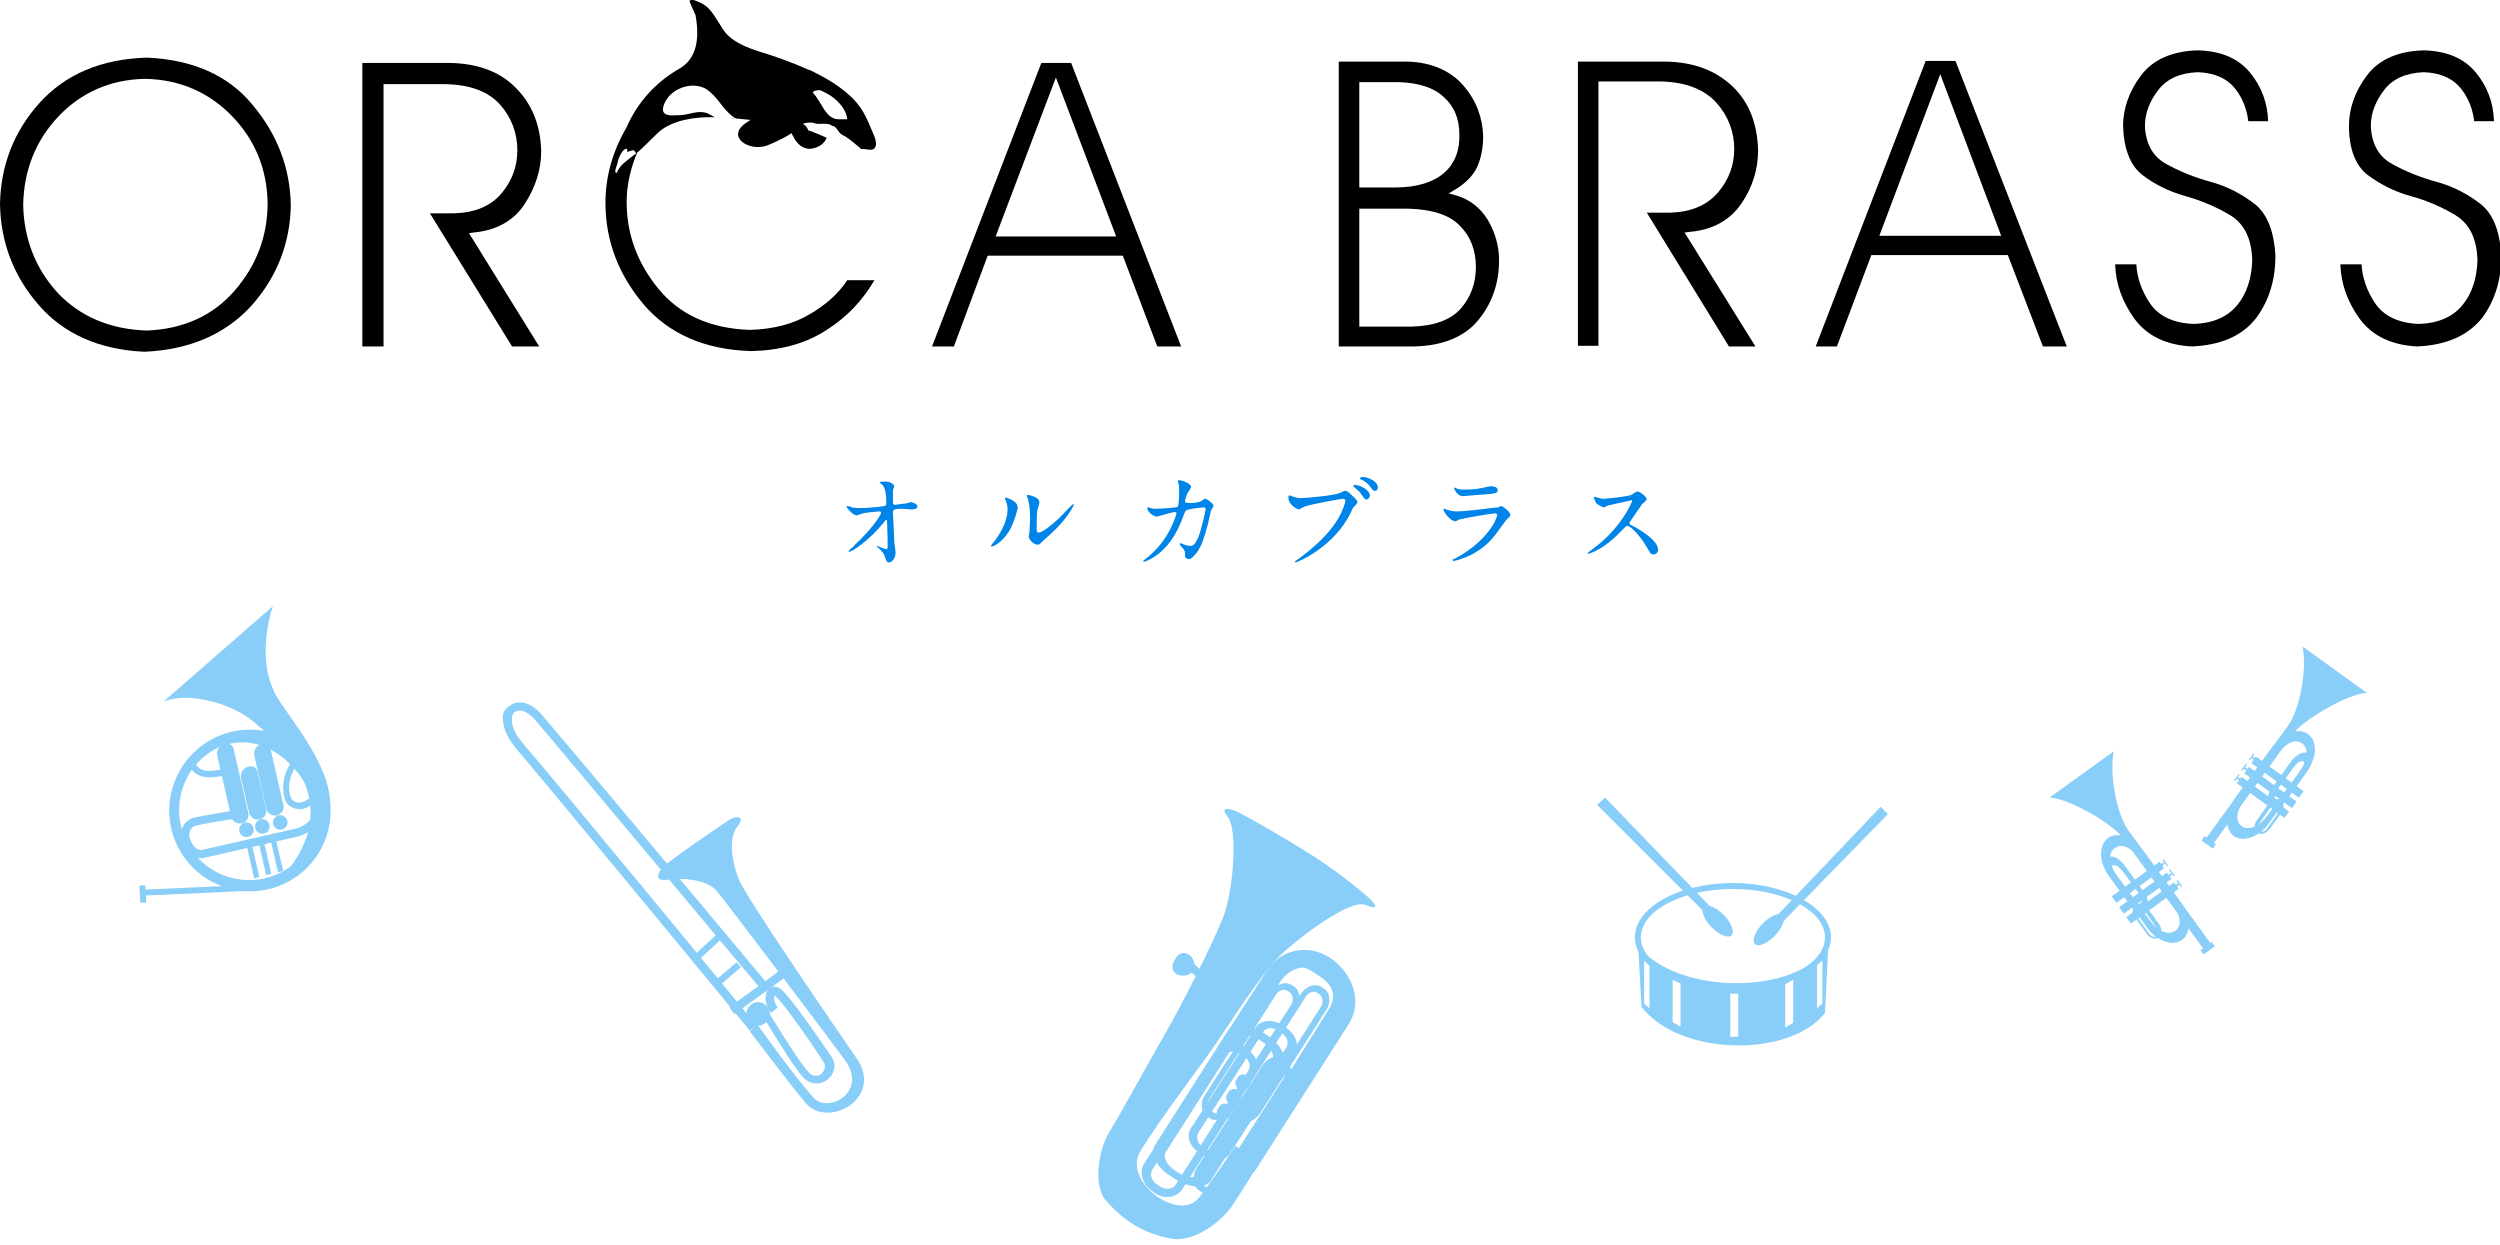 <?xml version="1.0" encoding="utf-8"?>
<!-- Generator: Adobe Illustrator 21.1.0, SVG Export Plug-In . SVG Version: 6.00 Build 0)  -->
<!DOCTYPE svg PUBLIC "-//W3C//DTD SVG 1.1//EN" "http://www.w3.org/Graphics/SVG/1.1/DTD/svg11.dtd">
<svg version="1.1" id="Layer_1" xmlns="http://www.w3.org/2000/svg" xmlns:xlink="http://www.w3.org/1999/xlink" x="0px" y="0px"
	 viewBox="0 0 377.4 188" style="enable-background:new 0 0 377.4 188;" xml:space="preserve">
<style type="text/css">
	.st0{fill:#0084E7;}
	.st1{fill:#89CEF8;}
	.st2{fill:none;}
	.st3{fill-rule:evenodd;clip-rule:evenodd;fill:#89CEF8;}
</style>
<g>
	<path class="st0" d="M128.6,76.6c0.5,0.1,1.2,0.1,1.3,0.1c0.9,0,3.2-0.2,3.5-0.3c0.2,0,0.4-0.1,0.4-0.4c0-2.1-0.4-2.6-0.6-2.8
		c-0.1-0.1-0.4-0.3-0.4-0.4s0.8-0.1,0.9-0.1c0.8,0,1.3,0.5,1.3,0.7c0,0.1-0.2,0.5-0.2,0.6c0,0.2,0,1.1,0,1.3c0,0.8,0,0.9,0.3,0.9
		s1.3-0.2,1.7-0.2c0.1,0,0.6-0.2,0.7-0.2c0.1,0,1,0.2,1,0.7c0,0.4-0.8,0.4-1,0.4s-1.1-0.1-1.3-0.1c-1.4,0-1.4,0.2-1.4,0.6
		c0,0.2,0.2,4,0.2,4.3s0.2,1.5,0.2,1.7c0,0.8-0.5,1.5-1,1.5c-0.4,0-0.4-0.3-0.6-0.8c-0.1-0.5-0.6-1-0.9-1.3c0,0-0.4-0.3-0.4-0.4
		c0,0,0,0,0.1,0c0,0,1.2,0.5,1.4,0.5s0.2-0.3,0.2-0.4c0-1.8-0.1-3.8-0.1-3.9s-0.1-0.1-0.1-0.1c-0.1,0-0.1,0-0.4,0.4
		c-2.3,2.8-4.8,4.4-5.2,4.4c0,0-0.1,0-0.1-0.1s0.9-0.8,1-1c2.3-2.1,3.9-4.4,3.9-4.8c0-0.1-0.1-0.2-0.2-0.2c-0.3,0-2.2,0.2-2.5,0.3
		c-0.2,0-0.8,0.3-1,0.3c-0.5,0-1.5-1.1-1.5-1.3c0-0.1,0.1-0.1,0.1-0.1C128.1,76.4,128.5,76.5,128.6,76.6z"/>
	<path class="st0" d="M152.7,79.5c-1,2.1-2.6,3-3,3c-0.1,0-0.1,0-0.1-0.1s0.5-0.7,0.6-0.8c1.8-2.4,1.9-4.2,1.9-4.7
		c0-0.4,0-0.6-0.3-1.4c0-0.1-0.1-0.2-0.1-0.3c0,0,0-0.1,0.1-0.1s1.8,0.5,1.8,1.4C153.8,76.6,153,78.9,152.7,79.5z M155.3,81
		c0-0.1,0.1-0.5,0.1-0.6c0-0.3,0.1-1.6,0.1-2c0-2-0.2-2.6-0.3-3c0-0.1-0.2-0.5-0.2-0.6s0.1-0.1,0.1-0.1c0.1,0,1.8,0.3,1.8,1.1
		c0,0.2-0.2,1-0.3,1.2c-0.1,0.4-0.1,2.4-0.1,2.9c0,0.2,0,0.5,0.3,0.5c0.5,0,2-1.1,3.5-2.6c0.3-0.3,1.6-1.7,1.7-1.7
		c0,0,0.1,0,0.1,0.1s-0.9,2.1-3.7,4.6c-0.8,0.7-1,0.9-1.1,1c-0.3,0.3-0.4,0.4-0.5,0.4C156.2,82.4,155.3,81.5,155.3,81z"/>
	<path class="st0" d="M181.4,75.6c0.4-0.3,0.4-0.3,0.5-0.3c0.3,0,1.3,0.7,1.3,1.1c0,0.1-0.4,0.6-0.4,0.7s-0.4,1.8-0.5,2.2
		c-0.5,1.8-0.9,3.2-1.7,4.2c-0.2,0.2-0.7,0.9-1.1,0.9c-0.3,0-0.6-0.2-0.6-0.4c0-0.7,0-0.9-0.4-1.3s-0.4-0.5-0.4-0.6s0-0.1,0.1-0.1
		s0.7,0.3,0.9,0.3c0.2,0.1,0.4,0.1,0.6,0.1c0.6,0,0.8-0.5,1.2-1.3c0.4-1,1.1-3.9,1.1-4.2c0-0.3-0.2-0.3-0.3-0.3s-2.4,0.2-2.7,0.5
		c-0.1,0.1-0.2,0.4-0.4,0.9c-0.6,1.6-1.6,3.9-3.6,5.5c-1.1,0.9-2.1,1.3-2.3,1.3c0,0-0.1,0-0.1-0.1s0-0.1,0.3-0.3
		c3.8-2.9,4.7-6.9,4.7-6.9c0-0.1-0.1-0.2-0.2-0.2c-0.5,0-2.7,0.7-2.8,0.7c-0.3,0-1.4-0.6-1.4-1.3c0-0.1,0-0.1,0.1-0.1s0.1,0,0.4,0.1
		c0.3,0.1,0.6,0.1,0.9,0.1c0.2,0,2.7-0.1,3.2-0.3c0.2-0.5,0.2-2,0.2-2.5c0-0.2,0-0.8-0.1-1c0,0-0.1-0.3-0.1-0.4s0.2-0.1,0.2-0.1
		c0.5,0,1.8,0.5,1.8,1c0,0.1-0.1,0.3-0.3,0.6c-0.3,0.4-0.6,1.1-0.6,1.6c0,0.2,0.1,0.2,0.4,0.2C179.7,76,181,75.9,181.4,75.6z"/>
	<path class="st0" d="M195,74.9c0.3,0.1,0.9,0.3,1.3,0.3c0.7,0,5.3-0.4,6-0.8c0.5-0.2,0.6-0.3,0.7-0.3c0.4,0,0.6,0.2,1.1,0.7
		c0.7,0.6,0.8,0.8,0.8,1s-0.1,0.3-0.4,0.6c-0.3,0.2-0.3,0.4-0.6,1c-2.5,5.2-8.1,7.5-8.3,7.5c-0.1,0-0.1-0.1-0.1-0.1
		c0-0.1,0-0.1,0.2-0.2c2.8-2,5-4.1,6.3-6.3c0.8-1.4,1.1-2.5,1.1-2.7c0-0.3-0.3-0.3-0.4-0.3c-0.2,0-4.8,0.8-5.8,1.2
		c-0.1,0-0.7,0.4-0.8,0.4c-0.4,0-1.6-0.8-1.6-1.7c0-0.3,0-0.4,0.1-0.4C194.9,74.8,195,74.9,195,74.9z M206.8,74.8
		c0,0.2-0.2,0.6-0.5,0.6s-0.4-0.2-0.8-0.8c-0.3-0.4-0.4-0.5-1-1c-0.1,0-0.2-0.2-0.2-0.3s0.1-0.1,0.3-0.1
		C205.6,73.3,206.8,74.1,206.8,74.8z M208,73.6c0,0.2-0.1,0.5-0.4,0.5c-0.4,0-0.5-0.3-0.8-0.7c-0.2-0.3-0.8-0.8-1.3-1
		c-0.2-0.1-0.2-0.1-0.2-0.2c0-0.2,0.5-0.2,0.6-0.2C206.5,72.1,208,72.6,208,73.6z"/>
	<path class="st0" d="M219.7,84.3c5-2.7,6.3-6.1,6.3-6.5c0-0.2-0.1-0.3-0.3-0.3c-0.5,0-4.6,0.7-5.3,0.9c-0.1,0-0.6,0.3-0.7,0.3
		c-0.7,0-1.8-1.4-1.8-1.8c0,0,0-0.1,0.1-0.1s0.2,0.1,0.3,0.1c0.3,0.1,0.9,0.3,1.6,0.3c1.3,0,4.5-0.4,5.1-0.5l1.1-0.1
		c0.1,0,0.4-0.2,0.5-0.2c0.3,0,1.4,0.9,1.4,1.3c0,0.2-0.1,0.3-0.4,0.6c-0.3,0.2-0.4,0.5-0.9,1.1c-1.3,1.9-2.3,3.1-4.5,4.3
		c-1.4,0.7-2.7,1-2.8,1s-0.1-0.1-0.1-0.1v-0.1C219.2,84.5,219.6,84.3,219.7,84.3z M220.1,73.8c0.3,0.1,0.6,0.1,0.8,0.1
		c0.8,0,1.8,0,2.6-0.2c0.2,0,1.3-0.3,1.6-0.3s1,0.1,1,0.6s-0.6,0.5-1.5,0.6c-0.3,0-3.7,0.3-3.8,0.3c-0.8,0-1.3-1.1-1.3-1.2
		s0-0.1,0.1-0.1C219.6,73.6,220,73.8,220.1,73.8z"/>
	<path class="st0" d="M246.4,75.5c-0.1,0-3.5,0.8-3.6,0.8s-0.6,0.3-0.7,0.3c-0.2,0-1-0.5-1.1-0.6s-0.4-0.8-0.4-0.9s0-0.1,0.1-0.1
		l0.4,0.1c0.5,0.1,0.7,0.2,0.8,0.2c0.5,0,3.6-0.3,4.4-0.6c0.1-0.1,0.7-0.5,0.9-0.5c0.4,0,1.4,0.8,1.4,1.2c0,0.1-0.6,0.6-0.7,0.7
		c-0.3,0.4-1.6,2.3-1.8,2.6c-0.1,0.1-0.1,0.2-0.1,0.3c0,0.1,0,0.2,0.7,0.5c0.7,0.4,3.6,2,3.6,3.5c0,0.4-0.3,0.7-0.7,0.7
		s-0.4-0.1-1-1.1c-1.1-1.9-2.5-3.2-2.9-3.2c-0.2,0-0.2,0-0.6,0.4c-0.6,0.6-2.2,2.4-4.3,3.4c-0.4,0.2-0.9,0.4-1,0.4
		c0,0-0.1,0-0.1-0.1s0.6-0.5,0.7-0.6C244.6,79.9,246.5,75.7,246.4,75.5C246.5,75.5,246.4,75.5,246.4,75.5z"/>
</g>
<g>
	<path d="M202.1,52.3v-43h10.4c3.6,0.1,6.5,1.4,8.4,3.6c2,2.3,2.9,4.9,3,7.6c0,1.8-0.3,3.3-0.9,4.7c-0.6,1.3-1.8,2.5-3.3,3.4l-1,0.6
		l1.1,0.3c2.1,0.6,3.7,1.9,4.8,3.7c1.1,1.9,1.7,3.9,1.7,6.1c0,3.5-1.1,6.6-3.2,9.1c-2.1,2.5-5.4,3.8-9.6,3.9
		C213.5,52.3,202.1,52.3,202.1,52.3z M205.2,49.3h8c3.3-0.1,5.8-1,7.3-2.7s2.3-3.8,2.3-6.3s-0.8-4.6-2.4-6.2
		c-1.6-1.7-4.3-2.5-7.8-2.6h-7.4L205.2,49.3L205.2,49.3z M205.2,28.3h5.4c3.3,0,5.8-0.8,7.4-2.2c1.6-1.4,2.4-3.4,2.3-5.9
		c0-2.3-0.8-4.2-2.4-5.6c-1.5-1.4-3.8-2.1-6.7-2.2h-6V28.3z"/>
	<path d="M261,52.3l-12.4-20.2h3.6c3.1-0.1,5.5-1.1,7.2-3.1c1.6-1.9,2.4-4.1,2.4-6.5c0-2.6-0.9-5-2.7-7c-1.8-2-4.6-3.1-8.3-3.2h-9.5
		v39.9h-3.1V9.3h13.4c4.2,0.1,7.5,1.4,10,3.8s3.7,5.7,3.8,9.6c0,2.8-0.8,5.5-2.5,8s-4.3,4-7.8,4.3l-0.8,0.1L265,52.3H261z"/>
	<path d="M308.4,52.3l-5.3-13.8h-20.6l-5.2,13.8h-3.2l16.6-43.1h4.5L312,52.3H308.4z M283.7,35.6h18.4l-9.2-24.4L283.7,35.6z"/>
	<path d="M330.9,52.3c-3.9-0.2-6.8-1.6-8.7-4.2c-1.8-2.5-2.8-5.2-2.9-8.2h3.2c0.1,2,0.8,4,2,5.8c1.3,2,3.6,3.1,6.7,3.2
		c2.8-0.1,5-1,6.5-2.8s2.2-4.1,2.3-6.8c-0.1-3.3-1.2-5.5-3.3-6.8c-2-1.2-4.3-2.2-6.8-2.9c-2.5-0.7-4.7-1.8-6.5-3.2
		c-1.8-1.4-2.8-3.9-2.9-7.4c0-2.6,0.9-5.2,2.7-7.6c1.8-2.4,4.7-3.7,8.6-3.8c3.5,0.1,6.1,1.2,7.9,3.4c1.7,2.1,2.6,4.5,2.7,7.3h-3
		c-0.2-1.7-0.8-3.4-1.9-4.8c-1.2-1.6-3.1-2.5-5.7-2.6c-2.7,0.1-4.7,1-6,2.7s-2,3.5-2,5.4c0.1,2.7,1.2,4.7,3.3,5.8
		c2,1.1,4.2,2,6.8,2.7c2.5,0.7,4.7,1.9,6.6,3.4c1.8,1.5,2.8,4.1,3,7.7c0,3.5-0.9,6.7-2.9,9.4C338.5,50.7,335.3,52.1,330.9,52.3z"/>
	<path d="M364.9,52.3c-3.9-0.2-6.8-1.6-8.7-4.2c-1.8-2.5-2.8-5.2-2.9-8.2h3.2c0.1,2,0.8,4,2,5.8c1.3,2,3.6,3.1,6.7,3.2
		c2.8-0.1,5-1,6.5-2.8s2.2-4.1,2.3-6.8c-0.1-3.3-1.2-5.5-3.3-6.8c-2-1.2-4.2-2.2-6.8-2.9c-2.5-0.7-4.6-1.8-6.5-3.2
		c-1.8-1.4-2.8-3.9-2.8-7.4c0-2.6,0.9-5.2,2.7-7.6c1.8-2.4,4.7-3.7,8.6-3.8c3.5,0.1,6.1,1.2,7.9,3.4c1.7,2.1,2.6,4.5,2.7,7.3h-3
		c-0.2-1.7-0.8-3.4-1.9-4.8c-1.2-1.6-3.1-2.5-5.7-2.6c-2.7,0.1-4.7,1-6,2.7s-2,3.5-2,5.4c0.1,2.7,1.2,4.7,3.3,5.8
		c2,1.1,4.2,2,6.8,2.7c2.5,0.7,4.7,1.9,6.6,3.4c1.8,1.5,2.8,4.1,3,7.7c0,3.5-0.9,6.7-2.9,9.4C372.5,50.7,369.3,52.1,364.9,52.3z"/>
	<path d="M21.8,53.1C15,52.8,9.6,50.4,5.8,46S0.1,36.5,0,30.8c0.1-5.8,2.1-11,6-15.3s9.3-6.6,16.2-6.8C29,9,34.4,11.3,38.1,15.8
		c3.8,4.5,5.7,9.6,5.8,15.2c-0.1,5.6-2,10.7-5.9,15.1C34.1,50.4,28.7,52.8,21.8,53.1z M21.9,11.9C16.6,12,12.2,14,8.8,17.6
		s-5.2,8.1-5.3,13.3c0.1,5.2,1.9,9.7,5.2,13.3c3.4,3.6,7.9,5.5,13.4,5.7c5.5-0.2,10-2.2,13.3-6s5-8.2,5-13.3
		c-0.1-5.1-1.9-9.5-5.4-13.1C31.6,14,27.2,12,21.9,11.9L21.9,11.9L21.9,11.9z"/>
	<path d="M77.3,52.3L64.9,32.2h3.7c3.1-0.1,5.5-1.1,7.1-3s2.4-4.1,2.4-6.5c0-2.6-0.9-5-2.6-6.9c-1.8-2-4.5-3-8.2-3.1h-9.4v39.6h-3.2
		V9.5H68c4.1,0.1,7.5,1.3,9.9,3.8c2.4,2.4,3.7,5.6,3.8,9.5c0,2.7-0.8,5.4-2.5,8c-1.6,2.5-4.3,4-7.7,4.3l-0.7,0.1l10.6,17.1
		C81.4,52.3,77.3,52.3,77.3,52.3z"/>
	<path d="M174.7,52.3l-5.2-13.7h-20.4L144,52.3h-3.3l16.5-42.8h4.5l16.6,42.8H174.7z M150.3,35.7h18.2l-9.1-24L150.3,35.7z"/>
	<path d="M123.6,18.7c0.6,0,1.4-0.1,1.9,0.2c0.1,0.1,0.1,0.1,0.2,0.2c0,0,0,0,0-0.1h0.1c0.4,0.2,0.7,0.7,1,1.1
		c0.2,0.2,0.6,0.4,0.8,0.5c0.8,0.5,1.6,1.2,2.3,1.8l0.1,0.1c0.1,0,0.3,0,0.4,0c0.5,0,1.2,0.3,1.6-0.1c0.7-0.8-0.3-2.4-0.6-3.2
		c-0.3-0.8-0.7-1.6-1.1-2.3c-1.3-2.3-3.9-4.2-6.8-5.7l0,0c-0.1-0.1-0.3-0.1-0.4-0.2c-0.4-0.2-0.7-0.4-1.1-0.5c-2.5-1.1-5-2-7-2.6
		c-5.3-1.6-5.7-3.3-6.5-4.5s-1.4-2.4-2.8-3L105,0.1c-0.3-0.1-0.6-0.2-0.9,0C104,0.2,104.9,2,105,2.3c0.7,3.9,0,6.7-2.5,8.1
		c-3.5,2-6.3,5.1-7.9,8.8c-2.1,3.6-3.2,7.4-3.2,11.4c0,5.8,2,10.9,5.8,15.4c3.8,4.4,9.2,6.8,16.2,7c4.4-0.1,8.2-1.1,11.4-3.2
		c3-1.9,5.4-4.4,7.2-7.5h-4.1c-1.3,2-3.2,3.7-5.6,5.1c-2.5,1.5-5.5,2.3-9.1,2.4c-6-0.2-10.6-2.3-13.8-6.2c-3.2-3.9-4.8-8.3-4.8-13.1
		c0-2.6,0.6-5.1,1.6-7.5l0,0c0.3-0.2,0.5-0.4,0.8-0.7c0.9-0.8,1.7-1.7,2.6-2.5c2.1-1.7,5.4-2.2,8.4-2.1h-0.1l-0.9-0.5
		c-1.2-0.6-2.4-0.1-3.6,0.1c-0.4,0.1-1,0.1-1.5,0.1c-1.1,0.1-2.2-0.1-1.7-1.5c0.8-2.5,4.3-3.8,6.5-2.4c1.6,1.1,2.3,2.8,3.8,4
		c0.1,0.1,0.4,0.3,0.7,0.4c-0.2,0-0.5,0-0.8-0.1c0.3,0,0.5,0.1,0.8,0.1l2.1,0.2c-0.1,0.1-0.2,0.1-0.3,0.2c-0.1,0.1-0.2,0.1-0.3,0.2
		c-3.2,2.1,0.3,4.4,3,3.5c0.3-0.1,2.5-1,3.8-1.9c0.1,0.3,0.3,0.5,0.4,0.8c0.7,1.2,1.8,1.9,3.2,1.4c0.9-0.3,1.4-0.8,1.7-1.5
		c-0.9-0.4-1.8-0.8-2.7-1.1c-0.1,0-0.1,0-0.1-0.1c-0.2-0.4-0.4-0.7-0.8-0.9c0.4-0.2,1-0.2,1.4-0.2C123.2,18.7,123.4,18.7,123.6,18.7
		z M94.2,24.6c-0.5,0.4-0.9,1-1.1,1.5c0,0,0,0-0.1,0L92.9,26c-0.1-0.3,0.2-0.9,0.3-1.3c0.1-0.6,0.3-1.1,0.6-1.6
		c0.3-0.5,1-1.1,0.9-0.1c0-0.1,0.9-0.4,1-0.3S96,23,96,23.2C95.4,23.6,94.8,24.1,94.2,24.6z M123.7,13.6c0.4,0.1,0.7,0.3,1.1,0.5
		c0.8,0.4,1.5,1,2.1,1.7c0.5,0.6,0.9,1.3,1,2.2c-0.2,0-0.3,0-0.5,0h-0.9c-1.9-0.1-2.4-2.5-3.7-3.9C122.4,13.7,123.6,13.6,123.7,13.6
		z"/>
</g>
<g>
	<path class="st1" d="M24.7,105.9l16.5-14.4c-1,3-2.1,9.1,0.6,13.7c1.9,3.2,7.9,10.1,8,15.8c0.6,6.4-6,11.6-6.2,10.2
		c8.8-11.4-2.5-19.8-5.4-22.3C35.3,106.4,28.7,104.3,24.7,105.9z"/>
	
		<rect x="21.1" y="133.6" transform="matrix(0.999 -5.412292e-02 5.412292e-02 0.999 -7.269 1.364)" class="st1" width="0.9" height="2.6"/>
	<path class="st1" d="M47,114.4c-4.4-5.1-12.1-5.7-17.2-1.3c-5.1,4.4-5.7,12.1-1.3,17.2s12.1,5.7,17.2,1.3
		C50.8,127.2,51.3,119.5,47,114.4z M44.5,116.1c3.8,4.4,4.5,10.4,0,14.2c-4.4,3.8-11.1,3.3-14.9-1.1c-3.8-4.4-3.3-11.1,1.1-14.9
		C35.2,110.6,40.7,111.7,44.5,116.1z"/>
	<polygon class="st1" points="39.3,134.4 21.7,135.2 21.7,134.3 39.3,133.5 	"/>
	<path class="st1" d="M34,112.3L34,112.3c-0.9,0.2-1.4,1-1.2,1.8l2.1,9.2c0.2,0.7,0.8,1.1,1.5,1h0.1c0.7-0.2,1.1-0.8,1-1.5l-2.2-9.6
		C35.2,112.5,34.6,112.1,34,112.3z"/>
	<path class="st1" d="M37.6,115.7L37.6,115.7c-0.9,0.2-1.4,1-1.2,1.8l1.2,5.2c0.2,0.7,0.8,1.1,1.5,1h0.1c0.7-0.2,1.1-0.8,1-1.5
		l-1.3-5.6C38.8,115.9,38.2,115.6,37.6,115.7z"/>
	<path class="st1" d="M39.6,112.3L39.6,112.3c-0.9,0.2-1.4,1-1.2,1.8l1.8,8c0.2,0.7,0.8,1.1,1.5,1h0.1c0.7-0.2,1.1-0.8,1-1.5
		l-1.9-8.3C40.8,112.5,40.2,112.2,39.6,112.3z"/>
	<path class="st1" d="M29.4,123.4c-1.8,0.4-2.3,2.2-2,3.2c0.3,1.1,1.5,3.3,3.4,2.9l14.1-3.2c2-0.5,4.1-2.4,3.7-4.1l-1.2,0.3
		c0.2,0.7-1.1,2.2-2.8,2.6l-14.1,3.2c-1.1,0.2-1.8-1.4-1.9-2c-0.1-0.4,0-1.5,1.1-1.7c1.3-0.3,5.6-1,5.7-1l-0.2-1.2
		C35,122.4,30.8,123.1,29.4,123.4z"/>
	<path class="st1" d="M29.4,115.1l-0.9,0.4c1.2,2.4,3.7,1.9,5.3,1.6l0.3-0.1l-0.2-1l-0.3,0.1C31.7,116.5,30.2,116.7,29.4,115.1z"/>
	<ellipse transform="matrix(0.975 -0.224 0.224 0.975 -27.111 11.52)" class="st1" cx="37.2" cy="125.2" rx="1.1" ry="1.1"/>
	<ellipse transform="matrix(0.975 -0.224 0.224 0.975 -26.939 12.045)" class="st1" cx="39.6" cy="124.7" rx="1.1" ry="1.1"/>
	<ellipse transform="matrix(0.975 -0.224 0.224 0.975 -26.735 12.636)" class="st1" cx="42.3" cy="124.1" rx="1.1" ry="1.1"/>
	<rect x="37.8" y="127.5" transform="matrix(0.975 -0.224 0.224 0.975 -28.162 11.866)" class="st1" width="0.8" height="5"/>
	<rect x="39.6" y="127" transform="matrix(0.975 -0.224 0.224 0.975 -28.003 12.257)" class="st1" width="0.8" height="5"/>
	<rect x="41.4" y="126.6" transform="matrix(0.975 -0.224 0.224 0.975 -27.868 12.65)" class="st1" width="0.8" height="5"/>
	<path class="st1" d="M44.4,114.6c-1.5,1.6-1.8,3.7-1.6,5.1c0.1,1,0.5,1.7,1,2c1.4,0.9,2.7,0.5,4.6-1.3l-0.7-0.7
		c-2,1.8-2.7,1.6-3.4,1.2c-0.2-0.1-0.5-0.6-0.6-1.3c-0.2-1.2,0.1-2.9,1.3-4.3L44.4,114.6z"/>
</g>
<g>
	<path class="st1" d="M129.2,159.6c-2-2.9-16.6-24.1-17.7-26.9c-1.1-2.9-1.5-6.3-0.2-7.9s-0.1-1.7-1.1-1.1s-9,6.1-10,7.1
		s-1.5,2.3,0.6,2s5.9-0.1,7.4,1.7s18.3,24,19.6,25.9c3,4.6-2.9,7.8-5.1,5.2c-3.4-3.9-8.4-11-8.4-11l-1.1,1.1c0,0,6.2,8.2,8.5,10.9
		C125.1,170.4,133.6,165.7,129.2,159.6z"/>
	<path class="st1" d="M75.9,108.3c0,0.3,0,0.6,0.1,1c0.2,1.2,0.9,2.5,2,3.8c4.2,4.9,34.9,42.1,35.2,42.5l1-0.8
		c-0.3-0.4-30.9-37.6-35.2-42.5c-1.2-1.4-1.6-2.5-1.7-3.2s0-1.3,0.4-1.6c0.6-0.5,1.8-0.3,3.1,1.2c3.2,3.7,33.9,40.5,34.3,40.9l1-0.8
		c-0.3-0.4-31.1-37.2-34.3-40.9c-1.9-2.2-3.9-2.2-4.9-1.3C76.2,107,75.9,107.6,75.9,108.3z"/>
	<path class="st1" d="M115,153.1c0.2,0.3,4.5,7.7,6.3,9.6c1.2,1.2,2.7,1,3.6,0.3c1-0.8,1.5-2.2,0.6-3.5c-1.2-1.8-5.5-8-7.1-9.7
		c-1.2-1.3-2-0.8-2.3-0.6c-0.8,0.7-0.7,2.5,0.3,3.7l1-0.8c-0.6-0.8-0.6-1.6-0.5-1.8c0.1,0,0.2,0.1,0.5,0.4c1.5,1.6,5.6,7.5,6.9,9.6
		c0.5,0.7,0.1,1.4-0.3,1.8c-0.5,0.4-1.2,0.5-1.9-0.2c-1.7-1.8-6.1-9.2-6.2-9.3L115,153.1z"/>
	<g>
		<line class="st2" x1="111.6" y1="145.7" x2="108" y2="148.8"/>
		
			<rect x="107.4" y="146.7" transform="matrix(0.76 -0.649 0.649 0.76 -69.284 106.592)" class="st1" width="4.8" height="1"/>
	</g>
	<g>
		<line class="st2" x1="108.5" y1="141.3" x2="104.9" y2="144.7"/>
		
			<rect x="104.2" y="142.5" transform="matrix(0.732 -0.682 0.682 0.732 -68.842 111.125)" class="st1" width="5" height="1"/>
	</g>
	<g>
		<line class="st2" x1="118.3" y1="146.9" x2="110.5" y2="152.6"/>
		
			<rect x="109.5" y="149.1" transform="matrix(0.81 -0.587 0.587 0.81 -66.115 95.544)" class="st1" width="9.7" height="1.3"/>
	</g>
	<g>
		
			<ellipse transform="matrix(7.192691e-02 -0.997 0.997 7.192691e-02 -46.455 256.144)" class="st1" cx="114.4" cy="153" rx="1.1" ry="1.1"/>
		<path class="st1" d="M114.3,154.8c-0.5,0-0.9-0.3-1.2-0.6c-0.3-0.4-0.5-0.8-0.4-1.3c0-0.5,0.3-0.9,0.6-1.2
			c0.4-0.3,0.8-0.5,1.3-0.4l0,0c0.5,0,0.9,0.3,1.2,0.6c0.3,0.4,0.5,0.8,0.4,1.3c0,0.5-0.3,0.9-0.6,1.2c-0.3,0.2-0.6,0.4-0.9,0.4
			C114.5,154.8,114.4,154.8,114.3,154.8z M114.5,152.6c-0.1,0-0.3,0-0.4,0.1s-0.2,0.2-0.2,0.3s0,0.3,0.1,0.4
			c0.1,0.1,0.2,0.2,0.3,0.2c0.1,0,0.3,0,0.4-0.1s0.2-0.2,0.2-0.3s0-0.3-0.1-0.4C114.7,152.6,114.6,152.6,114.5,152.6L114.5,152.6z"
			/>
	</g>
</g>
<g>
	<path class="st1" d="M261.6,149.7c-8.1,0-14.8-3.7-14.8-8.2s6.6-8.2,14.8-8.2c8.1,0,14.8,3.7,14.8,8.2S269.7,149.7,261.6,149.7z
		 M261.6,134.2c-7.7,0-13.9,3.3-13.9,7.3s6.2,7.3,13.9,7.3c7.7,0,13.9-3.3,13.9-7.3S269.3,134.2,261.6,134.2z"/>
	<g>
		<polygon class="st1" points="241.1,121.5 242.3,120.4 258.6,137.3 257.8,138.2 		"/>
		
			<ellipse transform="matrix(0.714 -0.7 0.7 0.714 -23.069 221.387)" class="st1" cx="259.3" cy="138.9" rx="1.3" ry="3"/>
	</g>
	<g>
		<polygon class="st1" points="283.9,121.8 285,122.9 268.5,139.8 267.6,138.9 		"/>
		<ellipse transform="matrix(0.694 -0.72 0.72 0.694 -19.379 235.146)" class="st1" cx="267" cy="140.4" rx="3" ry="1.3"/>
	</g>
	<path class="st1" d="M247.3,142.8l0.5,9.2c5.9,7.6,22.6,7.6,27.7,0.9l0.5-10.1C271.4,150.3,253.2,150.3,247.3,142.8z M249,152.2
		l-0.8-0.7V145l0.8,0.7V152.2z M253.7,155l-1.2-0.7v-6.5l1.2,0.7V155z M262.4,156.5h-1.2V150h1.2V156.5z M270.7,154.4l-1.2,0.7v-6.5
		l1.2-0.7V154.4z M275.1,151.5l-0.8,0.7v-6.5l0.8-0.7V151.5z"/>
</g>
<g>
	<path class="st1" d="M197.1,128.5c-4.2-2.6-8.6-5.1-10-5.8c-1.4-0.7-3.2-1.1-1.7,0.7c1.4,1.8,0.9,10.9-0.8,15.2s-6.5,13.6-8.4,16.9
		c-1.9,3.3-7.3,13.1-8.8,15.5c-1.5,2.5-2.5,7.9-0.4,10.3c2.7,3,5.5,4.9,9.9,5.7c3.5,0.6,7.7-2.8,9.2-5.1s4.1-6.5,4.1-6.5l-3.7-2.4
		c0,0-3.6,5.4-5.5,7.8c-3,3.8-11.5-2.4-8.9-6.9c1.9-3.3,7.1-10.3,10.1-14.4c3-4.2,7.9-12.2,11-15.2s10.7-8.6,12.9-7.7s1.7,0,0.5-1.1
		S201.2,131,197.1,128.5z"/>
	
		<rect x="182.3" y="144.3" transform="matrix(0.658 -0.753 0.753 0.658 -49.313 188.617)" class="st1" width="1.2" height="8.6"/>
	<path class="st1" d="M186.4,175.1l2.9,1.9l14.3-22.4c2.4-3.8,0.1-8.1-2.8-10c-1.5-1-3.3-1.4-5-1.1c-1.4,0.2-3.3,1-4.8,3.4l-6.3,9.8
		l2.2,1.4l6.3-9.8c0.8-1.2,1.8-1.9,3-2.2c1-0.2,1.9,0.6,2.9,1.2c2.5,1.6,2.6,3.4,1.4,5.2L186.4,175.1z"/>
	<path class="st1" d="M180.6,176.4l10-15.6c0.8-1.2,2.2-1.6,3.1-1l0.3,0.2c1,0.6,1.2,2.1,0.4,3.3l-10,15.6c-0.8,1.2-2.2,1.6-3.1,1
		l-0.3-0.2C180.1,179.1,179.9,177.6,180.6,176.4z M193.2,160.8c-0.6-0.4-1.4-0.1-1.8,0.6l-10,15.6c-0.4,0.7-0.3,1.5,0.2,1.9l0.3,0.2
		c0.6,0.4,1.4,0.1,1.8-0.6l10-15.6c0.4-0.7,0.3-1.5-0.2-1.9L193.2,160.8z"/>
	<path class="st1" d="M186.4,165.6l10-15.6c0.8-1.2,2.2-1.6,3.1-1l0.3,0.2c1,0.6,1.2,2.1,0.4,3.3l-10,15.6c-0.8,1.2-2.2,1.6-3.1,1
		l-0.3-0.2C185.8,168.2,185.7,166.7,186.4,165.6z M198.9,149.9c-0.6-0.4-1.4-0.1-1.8,0.6l-10,15.6c-0.4,0.7-0.3,1.5,0.2,1.9l0.3,0.2
		c0.6,0.4,1.4,0.1,1.8-0.6l10-15.6c0.4-0.7,0.3-1.5-0.2-1.9L198.9,149.9z"/>
	<path class="st1" d="M181.9,165.3l10-15.6c0.8-1.2,2.2-1.6,3.1-1l0.3,0.2c1,0.6,1.2,2.1,0.4,3.3l-10,15.6c-0.8,1.2-2.2,1.6-3.1,1
		l-0.3-0.2C181.3,167.9,181.1,166.4,181.9,165.3z M194.4,149.6c-0.6-0.4-1.4-0.1-1.8,0.6l-10,15.6c-0.4,0.7-0.3,1.5,0.2,1.9l0.3,0.2
		c0.6,0.4,1.4,0.1,1.8-0.6l10-15.6c0.4-0.7,0.3-1.5-0.2-1.9L194.4,149.6z"/>
	<path class="st1" d="M172.7,175.7l10.9-17.1c0.8-1.3,2.7-1.6,4.2-0.6l0.4,0.3c1.5,1,2.1,2.8,1.2,4.1l-10.9,17.1
		c-0.8,1.3-2.7,1.6-4.2,0.6l-0.4-0.3C172.5,178.8,171.9,177,172.7,175.7z M187.3,159.1c-0.9-0.6-2-0.4-2.4,0.3L174,176.5
		c-0.5,0.7-0.2,1.8,0.7,2.3l0.4,0.3c0.9,0.6,2,0.4,2.4-0.3l10.9-17.1c0.5-0.7,0.2-1.8-0.7-2.3L187.3,159.1z"/>
	<path class="st1" d="M179.8,170.3l9.8-15.2c0.7-1.2,2.6-1.3,4.1-0.3l0.4,0.3c1.5,1,2.1,2.7,1.4,3.8l-9.8,15.2
		c-0.7,1.2-2.6,1.3-4.1,0.3l-0.4-0.3C179.6,173.2,179,171.5,179.8,170.3z M193,155.6c-0.9-0.6-1.9-0.5-2.3,0.2l-9.8,15.2
		c-0.4,0.7-0.1,1.7,0.8,2.2l0.4,0.3c0.9,0.6,1.9,0.5,2.3-0.2l9.8-15.2c0.4-0.7,0.1-1.7-0.8-2.2L193,155.6z"/>
	<path class="st1" d="M174.4,172.8l10.9-17.1c0.8-1.3,3.2-1.2,5.4,0.2l0.6,0.4c2.1,1.4,3.2,3.5,2.4,4.8l-10.9,17.1
		c-0.8,1.3-3.2,1.2-5.4-0.2l-0.6-0.4C174.6,176.3,173.5,174.1,174.4,172.8z M190,156.9c-1.2-0.8-2.6-0.8-3.1-0.1L176,173.9
		c-0.5,0.7,0.1,2,1.4,2.8l0.6,0.4c1.2,0.8,2.6,0.8,3.1,0.1l10.9-17.1c0.5-0.7-0.1-2-1.4-2.8L190,156.9z"/>
	<path class="st1" d="M188.2,162.4L188.2,162.4c0.6,0.4,0.7,1,0.4,1.6l-0.1,0.1c-0.3,0.5-1,0.7-1.5,0.3l0,0c-0.5-0.3-0.7-1-0.3-1.5
		l0.1-0.1C187,162.2,187.7,162,188.2,162.4z"/>
	<path class="st1" d="M186.8,164.6L186.8,164.6c0.6,0.4,0.7,1,0.4,1.6l-0.1,0.1c-0.3,0.5-1,0.7-1.5,0.3l0,0c-0.5-0.3-0.7-1-0.3-1.5
		l0.1-0.1C185.6,164.4,186.3,164.2,186.8,164.6z"/>
	<path class="st1" d="M185.4,166.8L185.4,166.8c0.6,0.4,0.7,1,0.4,1.6l-0.1,0.1c-0.3,0.5-1,0.7-1.5,0.3l0,0c-0.5-0.3-0.7-1-0.3-1.5
		l0.1-0.1C184.2,166.6,184.9,166.4,185.4,166.8z"/>
	<path class="st1" d="M180.2,146.4c-0.4,0.9-1.7,1.1-2.5,0.7c-0.8-0.4-0.9-1.3-0.4-2.1c0.4-0.9,1.1-1.4,2-1
		C180,144.3,180.6,145.5,180.2,146.4z"/>
</g>
<g>
	<path class="st1" d="M309.4,120.4l9.7-7c-0.7,3.4,0.4,9.6,2.3,12.1s12.3,16.9,12.3,16.9l-1.1,0.8c0,0-10.7-14.7-12.2-16.8
		C318.7,124.2,312.2,120.5,309.4,120.4z"/>
	<path class="st1" d="M318.4,132.2l5.7,7.8c1.5,2.1,3.9,2.9,5.3,1.9s1.4-3.6-0.2-5.7l-5.7-7.8c-1.5-2.1-3.9-2.9-5.3-1.9
		C316.8,127.6,316.8,130.2,318.4,132.2z M319.6,132.2c-1.2-1.6-1.5-3.4-0.3-4.2c1.1-0.8,2.6,0.1,3.8,1.8l4.8,6.6
		c1.2,1.6,1.6,3.3,0.5,4.1s-2.8,0-3.9-1.6L319.6,132.2z"/>
	<path class="st1" d="M318.4,132.3l2.9,4c0.8,1.1,1.9,1.6,2.6,1.1c0.6-0.5,0.5-1.7-0.3-2.8l-2.9-4c-0.8-1.1-1.9-1.6-2.6-1.1
		C317.5,130,317.6,131.3,318.4,132.3z M319.2,132.5c-0.5-0.7-0.7-1.5-0.3-1.8c0.4-0.3,1,0.2,1.6,0.9l2.2,3c0.5,0.7,0.8,1.5,0.4,1.8
		s-1.1-0.1-1.6-0.9L319.2,132.5z"/>
	<path class="st1" d="M322.3,138.5l1.8,2.5c0.5,0.7,1.3,0.9,1.8,0.5s0.5-1.2,0.1-1.9l-1.8-2.5c-0.5-0.7-1.3-0.9-1.8-0.5
		C321.8,137,321.8,137.8,322.3,138.5z M322.9,138.8c-0.3-0.5-0.4-1,0-1.3s0.8,0,1.2,0.5l1.4,2c0.3,0.5,0.5,1,0.1,1.3s-0.9,0-1.2-0.4
		L322.9,138.8z"/>
	
		<rect x="332.2" y="142.6" transform="matrix(0.808 -0.589 0.589 0.808 -20.229 223.895)" class="st1" width="2.1" height="0.8"/>
	<g>
		
			<rect x="318.3" y="132.5" transform="matrix(0.808 -0.589 0.589 0.808 -16.434 215.749)" class="st1" width="8.9" height="1.2"/>
		
			<rect x="326.8" y="129.5" transform="matrix(0.808 -0.589 0.589 0.808 -13.884 217.66)" class="st1" width="0.2" height="1.2"/>
		
			<rect x="326.1" y="130.2" transform="matrix(0.808 -0.589 0.589 0.808 -14.107 217.442)" class="st1" width="0.7" height="0.3"/>
	</g>
	<g>
		
			<rect x="319.4" y="134.1" transform="matrix(0.808 -0.589 0.589 0.808 -17.156 216.73)" class="st1" width="8.9" height="1.2"/>
		
			<rect x="327.8" y="131" transform="matrix(0.808 -0.589 0.589 0.808 -14.588 218.548)" class="st1" width="0.2" height="1.2"/>
		
			<rect x="327.2" y="131.8" transform="matrix(0.808 -0.589 0.589 0.808 -14.798 218.417)" class="st1" width="0.7" height="0.3"/>
	</g>
	<g>
		
			<rect x="320.5" y="135.6" transform="matrix(0.808 -0.589 0.589 0.808 -17.841 217.66)" class="st1" width="8.9" height="1.2"/>
		
			<rect x="328.9" y="132.6" transform="matrix(0.808 -0.589 0.589 0.808 -15.279 219.523)" class="st1" width="0.2" height="1.2"/>
		
			<rect x="328.4" y="133.3" transform="matrix(0.808 -0.589 0.589 0.808 -15.488 219.392)" class="st1" width="0.7" height="0.3"/>
	</g>
</g>
<g>
	<path class="st3" d="M357.3,104.6l-9.7-7c0.7,3.4-0.4,9.6-2.3,12.1c-1.9,2.5-12.3,16.9-12.3,16.9l1.1,0.8c0,0,10.7-14.7,12.2-16.8
		C348,108.5,354.5,104.7,357.3,104.6z"/>
	<path class="st3" d="M348.4,110.8c-1.4-1-3.8-0.2-5.3,1.9l-5.7,7.8c-1.5,2.1-1.6,4.6-0.2,5.7c1.4,1,3.8,0.2,5.3-1.9l5.7-7.8
		C349.8,114.4,349.9,111.9,348.4,110.8z M342.3,123.1c-1.2,1.6-2.8,2.4-3.9,1.6c-1.1-0.8-0.7-2.5,0.5-4.1l4.8-6.6
		c1.2-1.6,2.6-2.6,3.8-1.8c1.1,0.8,0.8,2.6-0.3,4.2L342.3,123.1z"/>
	<path class="st3" d="M348.5,113.8c-0.6-0.5-1.8,0-2.6,1.1l-2.9,4c-0.8,1.1-0.9,2.3-0.3,2.8c0.6,0.5,1.8,0,2.6-1.1l2.9-4
		C349,115.5,349.2,114.3,348.5,113.8z M345.2,119.8c-0.5,0.7-1.2,1.2-1.6,0.9c-0.4-0.3-0.2-1,0.4-1.8l2.2-3c0.5-0.7,1.2-1.2,1.6-0.9
		c0.4,0.3,0.2,1.1-0.3,1.8L345.2,119.8z"/>
	<path class="st3" d="M344.3,120.8c-0.5-0.4-1.3-0.1-1.8,0.5l-1.8,2.5c-0.5,0.7-0.5,1.5,0.1,1.9c0.5,0.4,1.3,0.1,1.8-0.5l1.8-2.5
		C344.9,122.1,344.8,121.2,344.3,120.8z M342.3,125c-0.3,0.5-0.9,0.7-1.2,0.4c-0.4-0.3-0.3-0.8,0.1-1.3l1.4-2
		c0.3-0.5,0.8-0.7,1.2-0.5c0.4,0.3,0.3,0.8,0,1.3L342.3,125z"/>
	
		<rect x="332.3" y="126.9" transform="matrix(0.808 0.589 -0.589 0.808 139.054 -172.04)" class="st3" width="2.1" height="0.8"/>
	<g>
		
			<rect x="343.3" y="112.9" transform="matrix(0.589 -0.808 0.808 0.589 46.428 326.072)" class="st3" width="1.2" height="8.9"/>
		
			<rect x="339.7" y="113.8" transform="matrix(0.808 0.589 -0.589 0.808 132.706 -178.301)" class="st3" width="0.2" height="1.2"/>
		
			<rect x="339.8" y="114.5" transform="matrix(0.808 0.589 -0.589 0.808 132.942 -178.471)" class="st3" width="0.7" height="0.3"/>
	</g>
	<g>
		
			<rect x="342.2" y="114.5" transform="matrix(0.589 -0.808 0.808 0.589 44.731 325.799)" class="st3" width="1.2" height="8.9"/>
		
			<rect x="338.6" y="115.3" transform="matrix(0.808 0.589 -0.589 0.808 133.394 -177.348)" class="st3" width="0.2" height="1.2"/>
		
			<rect x="338.7" y="116.1" transform="matrix(0.808 0.589 -0.589 0.808 133.63 -177.518)" class="st3" width="0.7" height="0.3"/>
	</g>
	<g>
		
			<rect x="341.1" y="116" transform="matrix(0.589 -0.808 0.808 0.589 43.035 325.525)" class="st3" width="1.2" height="8.9"/>
		
			<rect x="337.5" y="116.9" transform="matrix(0.808 0.589 -0.589 0.808 134.082 -176.395)" class="st3" width="0.2" height="1.2"/>
		
			<rect x="337.6" y="117.6" transform="matrix(0.808 0.589 -0.589 0.808 134.318 -176.565)" class="st3" width="0.7" height="0.3"/>
	</g>
</g>
</svg>
